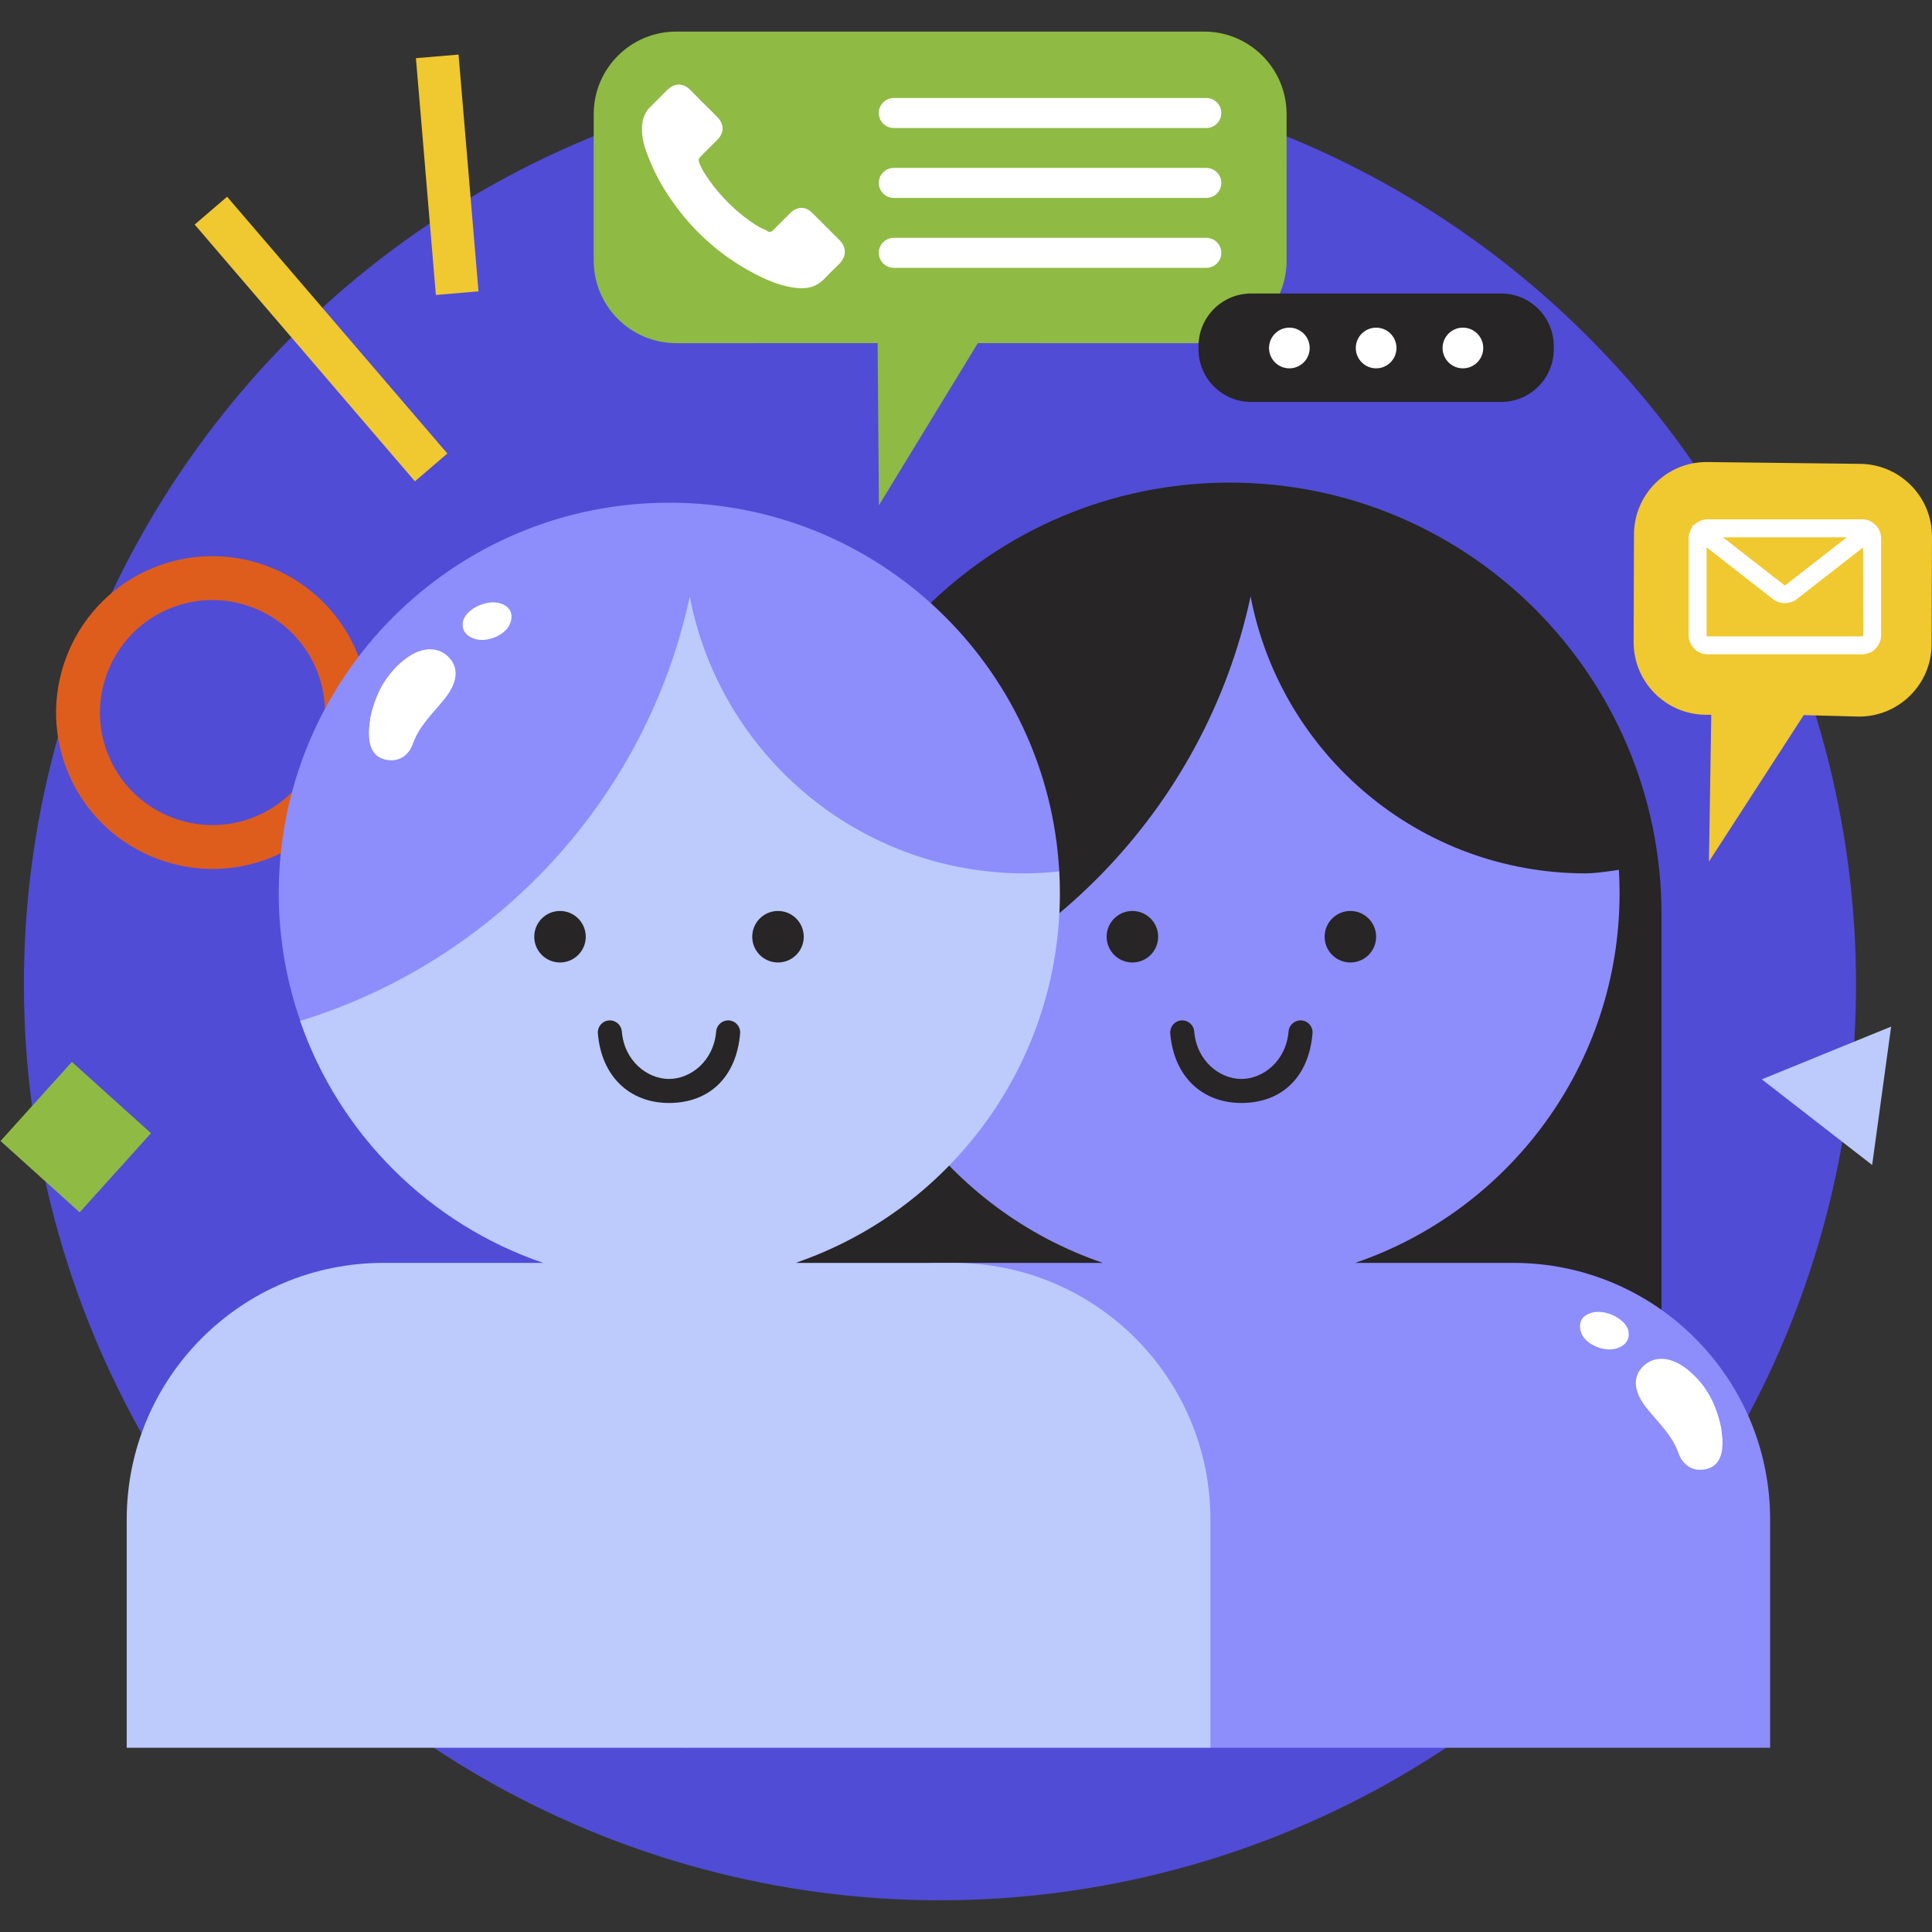 <svg xmlns="http://www.w3.org/2000/svg" xmlns:xlink="http://www.w3.org/1999/xlink" x="0px" y="0px" viewBox="0 0 512 512" style="enable-background:new 0 0 512 512;" xml:space="preserve"><rect x="0" y="0" width="512" height="512" fill="#333333" stroke="none"/><g id="_x30_4">	<g>					<ellipse transform="matrix(0.707 -0.707 0.707 0.707 -111.463 252.574)" style="fill:#504CD6;" cx="249.152" cy="260.834" rx="242.797" ry="242.797"></ellipse>		<g>			<g>				<path style="fill:#DE5D1D;" d="M94.834,173.529c8.437,21.239-1.978,45.389-23.214,53.828     c-21.239,8.441-45.389-1.971-53.831-23.214c-8.444-21.236,1.973-45.387,23.21-53.826     C62.239,141.875,86.388,152.286,94.834,173.529z M28.599,199.851c6.07,15.278,23.443,22.77,38.721,16.696     c15.283-6.07,22.768-23.443,16.698-38.721c-6.074-15.283-23.445-22.773-38.724-16.7     C30.017,167.199,22.527,184.57,28.599,199.851z"></path>				<polygon style="fill-rule:evenodd;clip-rule:evenodd;fill:#BCCAFC;" points="484.031,279.045 501.17,272.056 498.658,290.398      496.142,308.736 481.518,297.388 466.894,286.039     "></polygon>									<rect x="5.817" y="287.198" transform="matrix(0.67 -0.743 0.743 0.67 -217.144 114.277)" style="fill-rule:evenodd;clip-rule:evenodd;fill:#8FBA44;" width="28.221" height="28.217"></rect>				<g>											<rect x="79.419" y="44.966" transform="matrix(0.759 -0.651 0.651 0.759 -37.964 77.082)" style="fill:#F0C82F;" width="11.328" height="89.658"></rect>											<rect x="112.784" y="14.831" transform="matrix(0.997 -0.084 0.084 0.997 -3.467 10.102)" style="fill:#F0C82F;" width="11.329" height="62.943"></rect>				</g>			</g>			<g>				<path style="fill:#F0C82F;" d="M492.825,122.924l-40.503-0.479c-10.626-0.032-19.263,8.552-19.3,19.179l-0.091,28.496     c-0.036,10.626,8.55,19.27,19.174,19.305l1.403,0.004l-0.62,38.895l25.12-38.815l14.599,0.393     c10.622,0.035,19.265-8.553,19.299-19.181L512,142.226C512.034,131.598,503.449,122.959,492.825,122.924z"></path>				<path style="fill:#FFFFFF;" d="M447.497,142.69v25.647c0,2.795,2.274,5.069,5.07,5.069h40.882c2.793,0,5.067-2.274,5.067-5.069     V142.69c0-2.795-2.274-5.069-5.067-5.069h-40.882c-1.303,0-2.522,0.49-3.469,1.386l-0.63,0.315v0.405     C447.838,140.591,447.497,141.622,447.497,142.69z M456.589,142.387h32.844l-16.23,12.652c-0.122,0.094-0.275,0.096-0.385,0.009     L456.589,142.387z M493.751,168.337c0,0.167-0.134,0.303-0.302,0.303h-40.882c-0.167,0-0.302-0.136-0.302-0.303v-23.276     l17.613,13.736c1.769,1.398,4.482,1.4,6.268-0.005l17.574-13.706L493.751,168.337z"></path>			</g>			<g>				<g>					<path style="fill:#8FBA44;" d="M319.08,8.369L270.679,8.37l-91.461-0.002c-12.085,0-21.882,9.796-21.882,21.881v38.808      c0,12.097,9.814,21.9,21.911,21.886l53.331-0.013l0.336,42.993l26.222-42.991h1.26v0.005l58.654,0.005      c12.098,0.014,21.911-9.789,21.911-21.886V30.25C340.962,18.165,331.165,8.368,319.08,8.369z"></path>					<g>						<g>							<path style="fill:#FFFFFF;" d="M236.871,33.925l82.807,0.002c2.199,0.005,3.979-1.78,3.981-3.98        c-0.002-2.198-1.782-3.978-3.983-3.976l-82.807-0.002c-2.197-0.002-3.98,1.778-3.979,3.976        C232.888,32.143,234.67,33.928,236.871,33.925z"></path>							<path style="fill:#FFFFFF;" d="M236.869,52.454l82.809-0.002c2.199,0.002,3.979-1.775,3.981-3.976        c-0.001-2.201-1.785-3.978-3.98-3.978h-82.807c-2.201-0.005-3.98,1.778-3.982,3.976        C232.89,50.674,234.672,52.451,236.869,52.454z"></path>							<g>								<path style="fill:#FFFFFF;" d="M236.869,70.982l82.809-0.003c2.199,0.003,3.979-1.775,3.981-3.976         c-0.001-2.2-1.785-3.978-3.98-3.978h-82.807c-2.201-0.005-3.98,1.778-3.982,3.976         C232.89,69.202,234.672,70.98,236.869,70.982z"></path>							</g>						</g>						<path style="fill:#FFFFFF;" d="M222.505,63.662l-7.172-7.17c-0.642-0.646-1.667-1.413-2.904-1.413       c-0.738,0-1.859,0.244-3.031,1.409l-4.483,4.483c-0.536,0.538-0.987,0.54-1.35,0.408l-0.157-0.111       c-0.328-0.219-0.653-0.374-1.025-0.543l-0.875-0.415c-0.359-0.167-0.724-0.342-1.08-0.601       c-4.155-2.645-7.827-5.996-11.196-10.206c-1.842-2.455-3.082-4.286-3.878-6.208l-0.089-0.343       c-0.171-0.511-0.239-0.827,0.471-1.539l4.353-4.353c0.926-0.921,1.415-1.97,1.415-3.034c0-1.201-0.762-2.385-1.411-3.031       l-3.775-3.748c-0.253-0.19-0.454-0.429-0.649-0.646l-2.75-2.779c-0.656-0.656-1.592-1.409-3.031-1.409       c-1.063,0-2.111,0.489-3.027,1.409l-4.281,4.285c-1.397,1.239-2.197,2.875-2.371,4.84c-0.28,2.656,0.232,5.369,1.647,8.76       c2.197,5.627,5.258,10.706,9.642,15.992c5.484,6.528,12.095,11.719,19.642,15.428c2.518,1.259,6.365,2.967,10.776,3.258h0.639       c2.33,0,4.189-0.772,5.849-2.431l0.919-0.95c0.512-0.536,1.001-1.057,1.643-1.614l1.599-1.603       C224.34,67.818,224.316,65.471,222.505,63.662z"></path>					</g>				</g>				<g>					<path style="fill:#272525;" d="M411.763,92.553c0,7.718-6.25,13.971-13.966,13.971h-66.221c-7.706,0-13.96-6.253-13.96-13.971      v-0.809c0-7.716,6.253-13.966,13.96-13.966h66.221c7.716,0,13.966,6.25,13.966,13.966V92.553z"></path>					<g>						<path style="fill:#FFFFFF;" d="M347.084,92.22c0,2.98-2.414,5.392-5.39,5.392c-2.976,0-5.387-2.412-5.387-5.392       c0-2.973,2.411-5.389,5.387-5.389C344.67,86.831,347.084,89.247,347.084,92.22z"></path>						<path style="fill:#FFFFFF;" d="M370.08,92.22c0,2.98-2.414,5.392-5.387,5.392c-2.983,0-5.394-2.412-5.394-5.392       c0-2.973,2.411-5.389,5.394-5.389C367.666,86.831,370.08,89.247,370.08,92.22z"></path>						<path style="fill:#FFFFFF;" d="M393.077,92.22c0,2.98-2.414,5.392-5.39,5.392c-2.976,0-5.391-2.412-5.391-5.392       c0-2.973,2.414-5.389,5.391-5.389C390.663,86.831,393.077,89.247,393.077,92.22z"></path>					</g>				</g>			</g>		</g>		<g>			<g>				<g>					<path style="fill:#272525;" d="M325.895,127.899L325.895,127.899c-63.189,0-114.413,51.224-114.413,114.413v126.274h228.826      V242.312C440.308,179.124,389.083,127.899,325.895,127.899z"></path>					<path style="fill:#8D8DFB;" d="M401.086,334.679h-41.954c40.751-13.907,70.072-52.495,70.072-97.955      c0-57.165-46.342-103.507-103.507-103.507s-103.507,46.342-103.507,103.507c0,45.461,29.321,84.048,70.072,97.955h-42.35      c-37.563,0-68.013,30.45-68.013,68.013v60.478l67.736-14.791l71.142,14.791h148.323v-60.478      C469.099,365.129,438.649,334.679,401.086,334.679z"></path>					<path style="fill:#272525;" d="M325.876,130.028h-0.001c-58.655,0-106.203,47.549-106.203,106.204v36.717      c55.918-13.634,99.637-58.382,111.75-114.886c7.985,41.796,44.709,73.391,88.831,73.391c3.961,0,10.908-1.356,14.735-1.85      C432.099,173.532,382.668,130.028,325.876,130.028z"></path>				</g>				<g>					<g>						<path style="fill:#272525;" d="M351.041,248.361c0.064,3.765,3.169,6.77,6.939,6.704c3.768-0.061,6.773-3.169,6.709-6.94       c-0.066-3.767-3.174-6.772-6.942-6.706C353.979,241.481,350.977,244.594,351.041,248.361z"></path>						<path style="fill:#272525;" d="M306.919,248.361c-0.064,3.765-3.169,6.77-6.939,6.704c-3.768-0.061-6.772-3.169-6.709-6.94       c0.066-3.767,3.174-6.772,6.942-6.706C303.981,241.481,306.983,244.594,306.919,248.361z"></path>					</g>					<path style="fill:#272525;" d="M344.92,270.429c-1.753-0.146-3.29,1.156-3.436,2.908c-0.65,7.861-6.767,12.598-12.504,12.598      c-5.736,0-11.853-4.737-12.504-12.598c-0.147-1.752-1.684-3.054-3.436-2.908c-1.761,0.129-3.053,1.684-2.909,3.435      c0.956,11.517,8.535,18.437,18.849,18.437c10.731,0,17.893-6.92,18.849-18.437C347.973,272.114,346.681,270.558,344.92,270.429      z"></path>				</g>				<g>					<path style="fill:#FFFFFF;" d="M456.116,378.308c-1.357-6.471-4.104-11.414-8.748-15.233c-4.335-3.563-8.738-3.907-11.73-1.166      c-3.046,2.789-2.874,6.777,0.805,11.34c3.058,3.792,6.701,7.103,8.387,11.88c1.012,2.864,3.391,4.808,6.725,4.311      c3.83-0.569,4.832-3.511,4.929-6.816C456.533,380.955,456.206,379.263,456.116,378.308z"></path>					<path style="fill:#FFFFFF;" d="M431.479,352.392c-1.052-3.136-6.266-5.508-9.679-4.505c-2.587,0.761-3.64,2.574-2.828,5.152      c0.993,3.156,6.095,5.413,9.505,4.287C430.976,356.502,432.062,354.804,431.479,352.392z"></path>				</g>			</g>			<g>				<g>					<path style="fill:#BCCAFC;" d="M252.765,334.679h-41.954c40.751-13.907,70.072-52.495,70.072-97.955      c0-1.943-0.054-3.874-0.159-5.791l-97.944-83.548L79.527,270.552c10.402,30.069,34.283,53.844,64.414,64.127h-42.35      c-37.563,0-68.013,30.45-68.013,68.013v60.478h287.201v-60.478C320.778,365.129,290.328,334.679,252.765,334.679z"></path>					<path style="fill:#8D8DFB;" d="M182.797,158.063c7.985,41.796,44.709,73.391,88.831,73.391c3.073,0,6.094-0.213,9.086-0.519      c-3.004-54.471-48.115-97.719-103.337-97.719c-57.165,0-103.507,46.342-103.507,103.507c0,11.852,2.034,23.218,5.703,33.82      C131.365,254.619,171.308,211.654,182.797,158.063z"></path>				</g>				<g>					<g>						<path style="fill:#272525;" d="M199.352,248.361c0.064,3.765,3.169,6.77,6.939,6.704c3.768-0.061,6.773-3.169,6.709-6.94       c-0.066-3.767-3.174-6.772-6.942-6.706C202.29,241.481,199.288,244.594,199.352,248.361z"></path>						<path style="fill:#272525;" d="M155.23,248.361c-0.064,3.765-3.169,6.77-6.939,6.704c-3.768-0.061-6.773-3.169-6.709-6.94       c0.066-3.767,3.174-6.772,6.942-6.706C152.292,241.481,155.294,244.594,155.23,248.361z"></path>					</g>					<path style="fill:#272525;" d="M193.231,270.429c-1.753-0.146-3.29,1.156-3.436,2.908c-0.65,7.861-6.767,12.598-12.504,12.598      c-5.736,0-11.853-4.737-12.504-12.598c-0.146-1.752-1.684-3.054-3.436-2.908c-1.761,0.129-3.053,1.684-2.909,3.435      c0.956,11.517,8.535,18.437,18.849,18.437c10.731,0,17.893-6.92,18.849-18.437      C196.284,272.114,194.992,270.558,193.231,270.429z"></path>				</g>				<g>					<path style="fill:#FFFFFF;" d="M98.135,190.278c1.357-6.471,4.104-11.414,8.748-15.233c4.335-3.563,8.738-3.907,11.73-1.166      c3.046,2.789,2.874,6.777-0.805,11.34c-3.058,3.792-6.701,7.103-8.386,11.88c-1.012,2.864-3.391,4.808-6.725,4.311      c-3.83-0.57-4.832-3.511-4.929-6.816C97.718,192.925,98.046,191.233,98.135,190.278z"></path>					<path style="fill:#FFFFFF;" d="M122.772,164.362c1.052-3.136,6.266-5.508,9.679-4.505c2.586,0.761,3.64,2.574,2.828,5.152      c-0.993,3.156-6.094,5.413-9.505,4.287C123.275,168.473,122.19,166.774,122.772,164.362z"></path>				</g>			</g>		</g>	</g></g><g id="_x30_3"></g><g id="_x30_2"></g><g id="_x30_1"></g><g id="PREVIEW"></g></svg>
